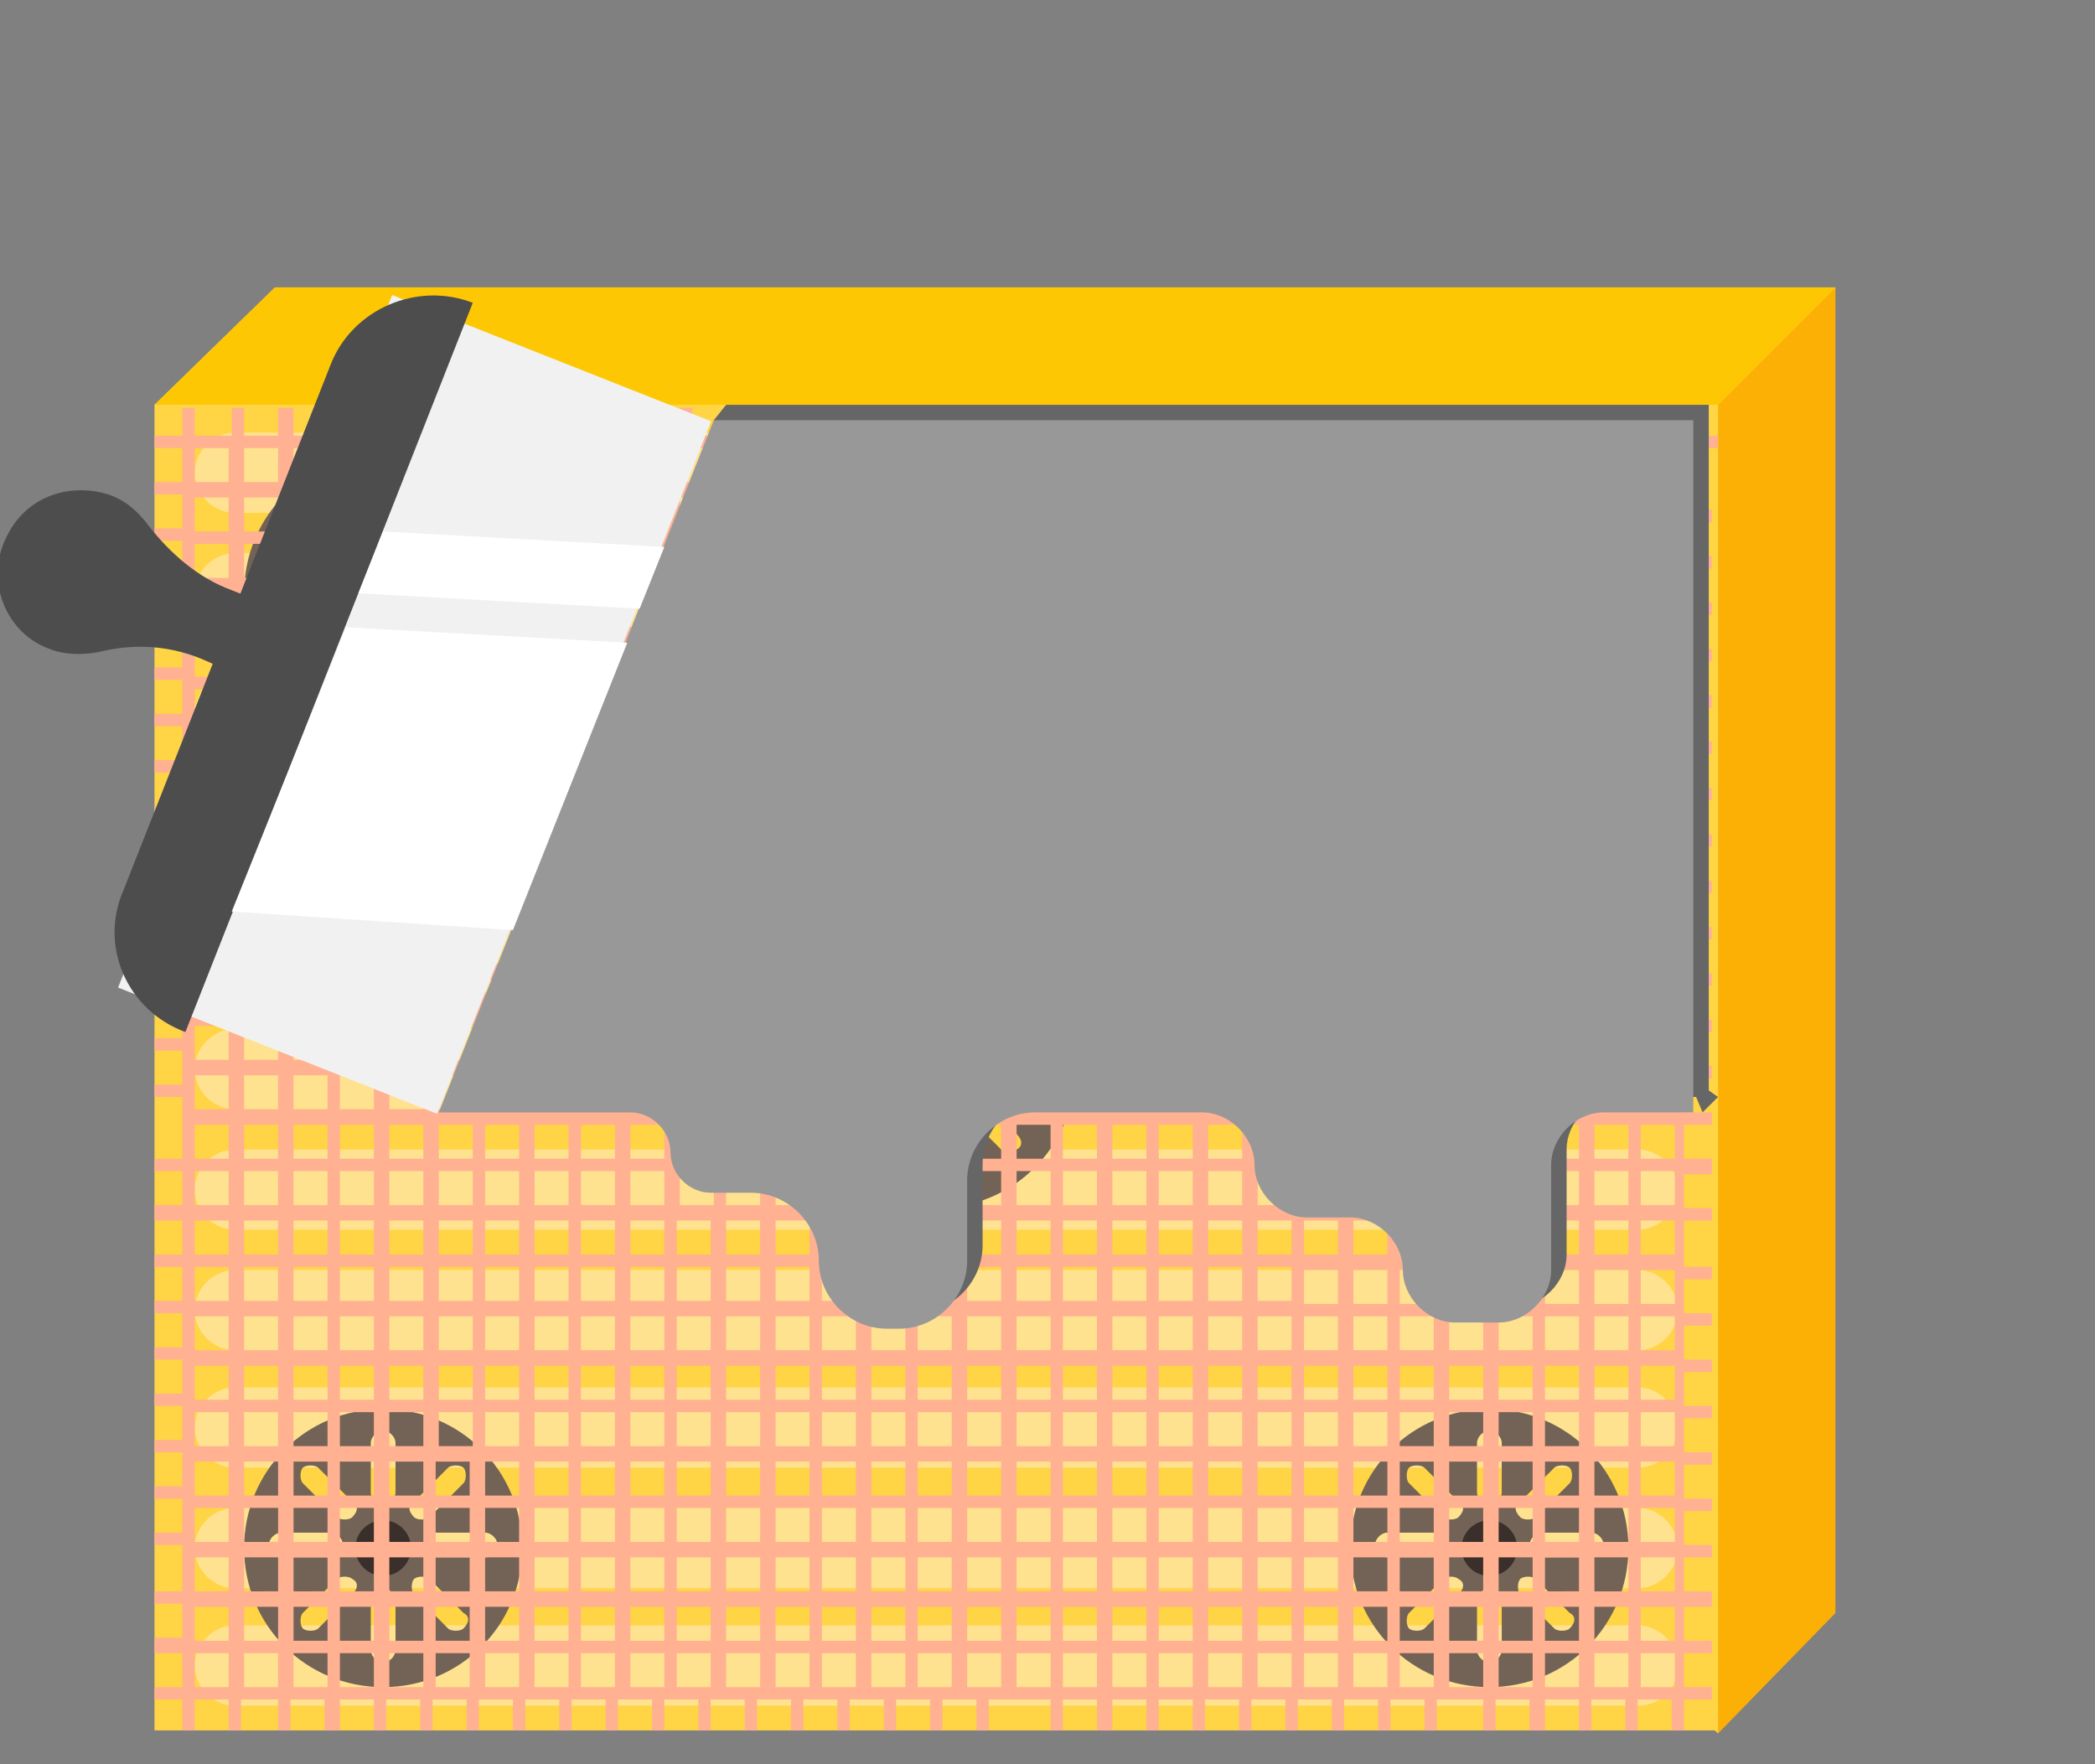 <?xml version="1.0" encoding="utf-8"?>
<svg version="1.1" id="Warstwa_1" xmlns="http://www.w3.org/2000/svg" xmlns:xlink="http://www.w3.org/1999/xlink" x="0px" y="0px"
	 viewBox="0 0 67.8 57.1" style="enable-background:new 0 0 67.8 57.1;" xml:space="preserve">
<rect x="0" y="0" width="67.8" height="57.1" fill="#808080" stroke="none"/>
<style type="text/css">
	.st0{fill:#FFD445;}
	.st1{fill:#FCB006;}
	.st2{fill:#FDC703;}
	.st3{fill:#FFE28F;}
	.st4{fill:#736357;}
	.st5{fill:#3A2F2A;}
	.st6{fill:#FFB192;}
	.st7{fill:#666666;}
	.st8{fill:#F1F1F1;}
	.st9{fill:#4D4D4D;}
	.st10{fill:#989898;}
	.st11{fill:#FFFFFF;}
</style>
<g id="Warstwa_2_2_">
	<g>
		<g>
			<polygon class="st0" points="59.4,9.3 8.9,9.3 5,13.1 31.6,32.7 55.6,56.1 			"/>
			<g>
				<polygon class="st1" points="59.4,9.3 59.4,52.2 55.6,56.1 55.6,13.1 				"/>
				<polygon class="st2" points="55.6,13.1 59.4,9.3 8.9,9.3 5,13.1 				"/>
				<rect x="5" y="13.1" class="st0" width="50.6" height="42.9"/>
				<path class="st3" d="M53,28.2H7.6c-0.7,0-1.3-0.6-1.3-1.3l0,0c0-0.7,0.6-1.3,1.3-1.3H53c0.7,0,1.3,0.6,1.3,1.3l0,0
					C54.3,27.6,53.7,28.2,53,28.2z"/>
				<path class="st3" d="M53,32.1H7.6c-0.7,0-1.3-0.6-1.3-1.3l0,0c0-0.7,0.6-1.3,1.3-1.3H53c0.7,0,1.3,0.6,1.3,1.3l0,0
					C54.3,31.5,53.7,32.1,53,32.1z"/>
				<path class="st3" d="M53,35.9H7.6c-0.7,0-1.3-0.6-1.3-1.3l0,0c0-0.7,0.6-1.3,1.3-1.3H53c0.7,0,1.3,0.6,1.3,1.3l0,0
					C54.3,35.4,53.7,35.9,53,35.9z"/>
				<path class="st3" d="M53,39.8H7.6c-0.7,0-1.3-0.6-1.3-1.3l0,0c0-0.7,0.6-1.3,1.3-1.3H53c0.7,0,1.3,0.6,1.3,1.3l0,0
					C54.3,39.2,53.7,39.8,53,39.8z"/>
				<path class="st3" d="M53,43.7H7.6c-0.7,0-1.3-0.6-1.3-1.3l0,0c0-0.7,0.6-1.3,1.3-1.3H53c0.7,0,1.3,0.6,1.3,1.3l0,0
					C54.3,43.1,53.7,43.7,53,43.7z"/>
				<path class="st3" d="M53,47.5H7.6c-0.7,0-1.3-0.6-1.3-1.3l0,0c0-0.7,0.6-1.3,1.3-1.3H53c0.7,0,1.3,0.6,1.3,1.3l0,0
					C54.3,46.9,53.7,47.5,53,47.5z"/>
				<path class="st3" d="M53,51.4H7.6c-0.7,0-1.3-0.6-1.3-1.3l0,0c0-0.7,0.6-1.3,1.3-1.3H53c0.7,0,1.3,0.6,1.3,1.3l0,0
					C54.3,50.8,53.7,51.4,53,51.4z"/>
				<path class="st3" d="M53,55.2H7.6c-0.7,0-1.3-0.6-1.3-1.3l0,0c0-0.7,0.6-1.3,1.3-1.3H53c0.7,0,1.3,0.6,1.3,1.3l0,0
					C54.3,54.7,53.7,55.2,53,55.2z"/>
				<path class="st3" d="M53,16.6H7.6c-0.7,0-1.3-0.6-1.3-1.3l0,0c0-0.7,0.6-1.3,1.3-1.3H53c0.7,0,1.3,0.6,1.3,1.3l0,0
					C54.3,16.1,53.7,16.6,53,16.6z"/>
				<path class="st3" d="M53,20.5H7.6c-0.7,0-1.3-0.6-1.3-1.3l0,0c0-0.7,0.6-1.3,1.3-1.3H53c0.7,0,1.3,0.6,1.3,1.3l0,0
					C54.3,19.9,53.7,20.5,53,20.5z"/>
				<path class="st3" d="M53,24.4H7.6c-0.7,0-1.3-0.6-1.3-1.3l0,0c0-0.7,0.6-1.3,1.3-1.3H53c0.7,0,1.3,0.6,1.3,1.3l0,0
					C54.3,23.8,53.7,24.4,53,24.4z"/>
			</g>
		</g>
		<g>
			<path class="st4" d="M30.3,30.1c-2.5,0-4.5,2-4.5,4.5s2,4.5,4.5,4.5s4.5-2,4.5-4.5S32.8,30.1,30.3,30.1z M31.3,33.1l1.1-1.1
				c0.1-0.1,0.4-0.1,0.5,0s0.1,0.4,0,0.5l-1.1,1.1c-0.1,0.1-0.4,0.1-0.5,0C31.1,33.5,31.1,33.3,31.3,33.1z M27,35
				c-0.2,0-0.4-0.2-0.4-0.4s0.2-0.4,0.4-0.4h1.6c0.2,0,0.4,0.2,0.4,0.4S28.8,35,28.6,35H27z M29.3,36.1l-1.1,1.1
				c-0.1,0.1-0.4,0.1-0.5,0s-0.1-0.4,0-0.5l1.1-1.1c0.1-0.1,0.4-0.1,0.5,0C29.5,35.7,29.5,36,29.3,36.1z M29.3,33.6
				c-0.1,0.1-0.4,0.1-0.5,0l-1.1-1.1c-0.1-0.1-0.1-0.4,0-0.5c0.1-0.1,0.4-0.1,0.5,0l1.1,1.1C29.5,33.3,29.5,33.5,29.3,33.6z
				 M30.7,37.9c0,0.2-0.2,0.4-0.4,0.4c-0.2,0-0.4-0.2-0.4-0.4v-1.6c0-0.2,0.2-0.4,0.4-0.4c0.2,0,0.4,0.2,0.4,0.4V37.9z M30.7,32.9
				c0,0.2-0.2,0.4-0.4,0.4c-0.2,0-0.4-0.2-0.4-0.4v-1.6c0-0.2,0.2-0.4,0.4-0.4c0.2,0,0.4,0.2,0.4,0.4V32.9z M32.9,37.2
				c-0.1,0.1-0.4,0.1-0.5,0l-1.1-1.1c-0.1-0.1-0.1-0.4,0-0.5s0.4-0.1,0.5,0l1.1,1.1C33.1,36.9,33.1,37.1,32.9,37.2z M33.6,35H32
				c-0.2,0-0.4-0.2-0.4-0.4s0.2-0.4,0.4-0.4h1.6c0.2,0,0.4,0.2,0.4,0.4S33.8,35,33.6,35z"/>
			<circle class="st5" cx="30.3" cy="34.6" r="0.9"/>
		</g>
		<g>
			<g>
				<path class="st4" d="M48.2,14.7c-2.5,0-4.5,2-4.5,4.5s2,4.5,4.5,4.5s4.5-2,4.5-4.5S50.7,14.7,48.2,14.7z M49.2,17.7l1.1-1.1
					c0.1-0.1,0.4-0.1,0.5,0s0.1,0.4,0,0.5l-1.1,1.1c-0.1,0.1-0.4,0.1-0.5,0C49,18.1,49,17.8,49.2,17.7z M44.9,19.5
					c-0.2,0-0.4-0.2-0.4-0.4s0.2-0.4,0.4-0.4h1.6c0.2,0,0.4,0.2,0.4,0.4s-0.2,0.4-0.4,0.4H44.9z M47.2,20.7l-1.1,1.1
					c-0.1,0.1-0.4,0.1-0.5,0s-0.1-0.4,0-0.5l1.1-1.1c0.1-0.1,0.4-0.1,0.5,0C47.4,20.3,47.4,20.5,47.2,20.7z M47.2,18.2
					c-0.1,0.1-0.4,0.1-0.5,0l-1.1-1.1c-0.1-0.1-0.1-0.4,0-0.5s0.4-0.1,0.5,0l1.1,1.1C47.4,17.8,47.4,18.1,47.2,18.2z M48.6,22.5
					c0,0.2-0.2,0.4-0.4,0.4s-0.4-0.2-0.4-0.4v-1.6c0-0.2,0.2-0.4,0.4-0.4s0.4,0.2,0.4,0.4V22.5z M48.6,17.4c0,0.2-0.2,0.4-0.4,0.4
					s-0.4-0.2-0.4-0.4v-1.6c0-0.2,0.2-0.4,0.4-0.4s0.4,0.2,0.4,0.4V17.4z M50.8,21.8c-0.1,0.1-0.4,0.1-0.5,0l-1.1-1.1
					c-0.1-0.1-0.1-0.4,0-0.5s0.4-0.1,0.5,0l1.1,1.1C51,21.4,51,21.6,50.8,21.8z M51.5,19.5h-1.6c-0.2,0-0.4-0.2-0.4-0.4
					s0.2-0.4,0.4-0.4h1.6c0.2,0,0.4,0.2,0.4,0.4C51.9,19.4,51.7,19.5,51.5,19.5z"/>
				<circle class="st5" cx="48.2" cy="19.2" r="0.9"/>
			</g>
			<g>
				<path class="st4" d="M48.2,45.6c-2.5,0-4.5,2-4.5,4.5s2,4.5,4.5,4.5s4.5-2,4.5-4.5S50.7,45.6,48.2,45.6z M49.2,48.6l1.1-1.1
					c0.1-0.1,0.4-0.1,0.5,0s0.1,0.4,0,0.5l-1.1,1.1c-0.1,0.1-0.4,0.1-0.5,0C49,48.9,49,48.7,49.2,48.6z M44.9,50.4
					c-0.2,0-0.4-0.2-0.4-0.4s0.2-0.4,0.4-0.4h1.6c0.2,0,0.4,0.2,0.4,0.4s-0.2,0.4-0.4,0.4H44.9z M47.2,51.6l-1.1,1.1
					c-0.1,0.1-0.4,0.1-0.5,0s-0.1-0.4,0-0.5l1.1-1.1c0.1-0.1,0.4-0.1,0.5,0C47.4,51.2,47.4,51.4,47.2,51.6z M47.2,49.1
					c-0.1,0.1-0.4,0.1-0.5,0L45.6,48c-0.1-0.1-0.1-0.4,0-0.5s0.4-0.1,0.5,0l1.1,1.1C47.4,48.7,47.4,48.9,47.2,49.1z M48.6,53.4
					c0,0.2-0.2,0.4-0.4,0.4s-0.4-0.2-0.4-0.4v-1.6c0-0.2,0.2-0.4,0.4-0.4s0.4,0.2,0.4,0.4V53.4z M48.6,48.3c0,0.2-0.2,0.4-0.4,0.4
					s-0.4-0.2-0.4-0.4v-1.6c0-0.2,0.2-0.4,0.4-0.4s0.4,0.2,0.4,0.4V48.3z M50.8,52.7c-0.1,0.1-0.4,0.1-0.5,0l-1.1-1.1
					c-0.1-0.1-0.1-0.4,0-0.5s0.4-0.1,0.5,0l1.1,1.1C51,52.3,51,52.5,50.8,52.7z M51.5,50.4h-1.6c-0.2,0-0.4-0.2-0.4-0.4
					s0.2-0.4,0.4-0.4h1.6c0.2,0,0.4,0.2,0.4,0.4C51.9,50.3,51.7,50.4,51.5,50.4z"/>
				<circle class="st5" cx="48.2" cy="50.1" r="0.9"/>
			</g>
			<g>
				<path class="st4" d="M12.4,45.6c-2.5,0-4.5,2-4.5,4.5s2,4.5,4.5,4.5s4.5-2,4.5-4.5S14.9,45.6,12.4,45.6z M13.4,48.6l1.1-1.1
					c0.1-0.1,0.4-0.1,0.5,0s0.1,0.4,0,0.5l-1.1,1.1c-0.1,0.1-0.4,0.1-0.5,0C13.2,48.9,13.2,48.7,13.4,48.6z M9.1,50.4
					c-0.2,0-0.4-0.2-0.4-0.4s0.2-0.4,0.4-0.4h1.6c0.2,0,0.4,0.2,0.4,0.4s-0.2,0.4-0.4,0.4H9.1z M11.4,51.6l-1.1,1.1
					c-0.1,0.1-0.4,0.1-0.5,0s-0.1-0.4,0-0.5l1.1-1.1c0.1-0.1,0.4-0.1,0.5,0C11.6,51.2,11.6,51.4,11.4,51.6z M11.4,49.1
					c-0.1,0.1-0.4,0.1-0.5,0L9.8,48c-0.1-0.1-0.1-0.4,0-0.5s0.4-0.1,0.5,0l1.1,1.1C11.6,48.7,11.6,48.9,11.4,49.1z M12.8,53.4
					c0,0.2-0.2,0.4-0.4,0.4S12,53.6,12,53.4v-1.6c0-0.2,0.2-0.4,0.4-0.4s0.4,0.2,0.4,0.4C12.8,51.8,12.8,53.4,12.8,53.4z M12.8,48.3
					c0,0.2-0.2,0.4-0.4,0.4S12,48.5,12,48.3v-1.6c0-0.2,0.2-0.4,0.4-0.4s0.4,0.2,0.4,0.4C12.8,46.7,12.8,48.3,12.8,48.3z M15,52.7
					c-0.1,0.1-0.4,0.1-0.5,0l-1.1-1.1c-0.1-0.1-0.1-0.4,0-0.5s0.4-0.1,0.5,0l1.1,1.1C15.2,52.3,15.2,52.5,15,52.7z M15.7,50.4h-1.6
					c-0.2,0-0.4-0.2-0.4-0.4s0.2-0.4,0.4-0.4h1.6c0.2,0,0.4,0.2,0.4,0.4C16.1,50.3,15.9,50.4,15.7,50.4z"/>
				<circle class="st5" cx="12.4" cy="50.1" r="0.9"/>
			</g>
			<g>
				<path class="st4" d="M12.4,14.7c-2.5,0-4.5,2-4.5,4.5s2,4.5,4.5,4.5s4.5-2,4.5-4.5S14.9,14.7,12.4,14.7z M13.4,17.7l1.1-1.1
					c0.1-0.1,0.4-0.1,0.5,0s0.1,0.4,0,0.5l-1.1,1.1c-0.1,0.1-0.4,0.1-0.5,0C13.2,18.1,13.2,17.8,13.4,17.7z M9.1,19.5
					c-0.2,0-0.4-0.2-0.4-0.4s0.2-0.4,0.4-0.4h1.6c0.2,0,0.4,0.2,0.4,0.4s-0.2,0.4-0.4,0.4H9.1z M11.4,20.7l-1.1,1.1
					c-0.1,0.1-0.4,0.1-0.5,0s-0.1-0.4,0-0.5l1.1-1.1c0.1-0.1,0.4-0.1,0.5,0C11.6,20.3,11.6,20.5,11.4,20.7z M11.4,18.2
					c-0.1,0.1-0.4,0.1-0.5,0l-1.1-1.1c-0.1-0.1-0.1-0.4,0-0.5s0.4-0.1,0.5,0l1.1,1.1C11.6,17.8,11.6,18.1,11.4,18.2z M12.8,22.5
					c0,0.2-0.2,0.4-0.4,0.4S12,22.7,12,22.5v-1.6c0-0.2,0.2-0.4,0.4-0.4s0.4,0.2,0.4,0.4C12.8,20.9,12.8,22.5,12.8,22.5z M12.8,17.4
					c0,0.2-0.2,0.4-0.4,0.4S12,17.6,12,17.4v-1.6c0-0.2,0.2-0.4,0.4-0.4s0.4,0.2,0.4,0.4C12.8,15.8,12.8,17.4,12.8,17.4z M15,21.8
					c-0.1,0.1-0.4,0.1-0.5,0l-1.1-1.1c-0.1-0.1-0.1-0.4,0-0.5s0.4-0.1,0.5,0l1.1,1.1C15.2,21.4,15.2,21.6,15,21.8z M15.7,19.5h-1.6
					c-0.2,0-0.4-0.2-0.4-0.4s0.2-0.4,0.4-0.4h1.6c0.2,0,0.4,0.2,0.4,0.4C16.1,19.4,15.9,19.5,15.7,19.5z"/>
				<circle class="st5" cx="12.4" cy="19.2" r="0.9"/>
			</g>
		</g>
		<path class="st6" d="M55.6,14.5v-0.4h-0.9v-0.9h-0.4v0.9h-1.1v-0.9h-0.4v0.9h-1.1v-0.9h-0.4v0.9H50v-0.9h-0.4v0.9h-1.1v-0.9H48
			v0.9h-1.1v-0.9h-0.4v0.9h-1.1v-0.9H45v0.9h-1.1v-0.9h-0.4v0.9h-1.1v-0.9H42v0.9h-1.1v-0.9h-0.4v0.9h-1.1v-0.9H39v0.9h-1.1v-0.9
			h-0.4v0.9H36v-0.9h-0.4v0.9h-1.1v-0.9H34v0.9h-1.1v-0.9h-0.4v0.9h-1.1v-0.9H31v0.9h-1.1v-0.9h-0.4v0.9h-1.1v-0.9H28v0.9h-1.1v-0.9
			h-0.4v0.9h-1.1v-0.9H25v0.9h-1.1v-0.9h-0.4v0.9h-1.1v-0.9H22v0.9h-1.1v-0.9h-0.4v0.9h-1.1v-0.9H19v0.9h-1.1v-0.9h-0.4v0.9h-1.1
			v-0.9H16v0.9h-1.1v-0.9h-0.4v0.9h-1.1v-0.9H13v0.9h-2v-0.9h-0.4v0.9H9.5v-0.9H9v0.9H7.9v-0.9H7.5v0.9H6.3v-0.9H5.9v0.9H5v0.4h0.9
			v1.1H5V16h0.9v1.1H5v0.4h0.9v1.1H5V19h0.9v1.1H5v0.4h0.9v1.1H5V22h0.9v1.1H5v0.4h0.9v1.1H5V25h0.9v1.1H5v0.4h0.9v1.1H5V28h0.9v1.1
			H5v0.4h0.9v1.1H5V31h0.9v1.1H5v0.4h0.9v1.1H5V34h0.9v1.1H5v0.4h0.9v2H5v0.4h0.9V39H5v0.5h0.9v1.1H5V41h0.9v1.1H5v0.4h0.9v1.1H5V44
			h0.9v1.1H5v0.4h0.9v1.1H5V47h0.9v1.1H5v0.4h0.9v1.1H5V50h0.9v1.5H5v0.4h0.9V53H5v0.5h0.9v1.1H5V55h0.9v1h0.4v-1h1.1v1h0.4v-1H9v1
			h0.4v-1h1.1v1H11v-1h1.1v1h0.4v-1h1.1v1H14v-1h1.1v1h0.4v-1h1.1v1H17v-1h1.1v1h0.4v-1h1.1v1H20v-1h1.1v1h0.4v-1h1.1v1H23v-1h1.1v1
			h0.4v-1h1.1v1H26v-1h1.1v1h0.4v-1h1.1v1H29v-1h1.1v1h0.4v-1h1.1v1H32v-1h2v1h0.4v-1h1.1v1H36v-1h1.1v1h0.4v-1h1.1v1H39v-1h1.1v1
			h0.4v-1h1.1v1H42v-1h1.1v1h0.4v-1h1.1v1H45v-1h1.1v1h0.4v-1H48v1h0.4v-1h1.1v1H50v-1h1.1v1h0.4v-1h1.1v1H53v-1h1.1v1h0.4v-1h0.9
			v-0.4h-0.9v-1.1h0.9v-0.4h-0.9V52h0.9v-0.5h-0.9v-1.1h0.9V50h-0.9v-1.1h0.9v-0.4h-0.9v-1.1h0.9V47h-0.9v-1.1h0.9v-0.4h-0.9v-1.1
			h0.9V44h-0.9v-1.1h0.9v-0.4h-0.9v-1.1h0.9V41h-0.9v-1.5h0.9v-0.4h-0.9V38h0.9v-0.5h-0.9v-1.1h0.9V36h-0.9v-1.1h0.9v-0.4h-0.9v-1.1
			h0.9V33h-0.9v-1.1h0.9v-0.4h-0.9v-1.1h0.9V30h-0.9v-1.1h0.9v-0.4h-0.9v-1.1h0.9V27h-0.9v-1.1h0.9v-0.4h-0.9v-1.1h0.9V24h-0.9v-1.1
			h0.9v-0.4h-0.9v-1.1h0.9V21h-0.9v-1.1h0.9v-0.4h-0.9v-1.1h0.9V18h-0.9v-1.1h0.9v-0.4h-0.9v-2H55.6z M52.7,14.5v1.1h-1.1v-1.1H52.7
			z M32.4,34.4h-1.1v-1.1h1.1V34.4z M32.9,33.2H34v1.1h-1.1V33.2z M30.9,34.4h-1.1v-1.1h1.1V34.4z M29.3,34.4h-1.1v-1.1h1.1V34.4z
			 M27.7,34.4h-1.1v-1.1h1.1V34.4z M26.2,34.4h-1.1v-1.1h1.1V34.4z M26.2,34.8v1.1h-1.1v-1.1H26.2z M26.6,34.8h1.1v1.1h-1.1V34.8z
			 M28.2,34.8h1.1v1.1h-1.1V34.8z M29.7,34.8h1.1v1.1h-1.1V34.8z M31.3,34.8h1.1v1.1h-1.1C31.3,35.9,31.3,34.8,31.3,34.8z
			 M32.9,34.8H34v1.1h-1.1V34.8z M34.4,34.8h1.1v1.1h-1.1V34.8z M34.4,34.4v-1.1h1.1v1.1H34.4z M34.4,32.8v-1.1h1.1v1.1H34.4z
			 M34,32.8h-1.1v-1.1H34V32.8z M32.4,32.8h-1.1v-1.1h1.1V32.8z M30.9,32.8h-1.1v-1.1h1.1V32.8z M29.3,32.8h-1.1v-1.1h1.1V32.8z
			 M27.7,32.8h-1.1v-1.1h1.1V32.8z M26.2,32.8h-1.1v-1.1h1.1V32.8z M24.6,32.8h-1.1v-1.1h1.1V32.8z M24.6,33.2v1.1h-1.1v-1.1H24.6z
			 M24.6,34.8v1.1h-1.1v-1.1H24.6z M24.6,36.4v1.1h-1.1v-1.1H24.6z M25.1,36.4h1.1v1.1h-1.1V36.4z M26.6,36.4h1.1v1.1h-1.1V36.4z
			 M28.2,36.4h1.1v1.1h-1.1V36.4z M29.7,36.4h1.1v1.1h-1.1V36.4z M31.3,36.4h1.1v1.1h-1.1C31.3,37.5,31.3,36.4,31.3,36.4z
			 M32.9,36.4H34v1.1h-1.1V36.4z M34.4,36.4h1.1v1.1h-1.1V36.4z M36,36.4h1.1v1.1H36V36.4z M36,35.9v-1.1h1.1v1.1H36z M36,34.4v-1.1
			h1.1v1.1H36z M36,32.8v-1.1h1.1v1.1H36z M36,31.2v-1.1h1.1v1.1H36z M35.5,31.2h-1.1v-1.1h1.1V31.2z M34,31.2h-1.1v-1.1H34V31.2z
			 M32.4,31.2h-1.1v-1.1h1.1V31.2z M30.9,31.2h-1.1v-1.1h1.1V31.2z M29.3,31.2h-1.1v-1.1h1.1V31.2z M27.7,31.2h-1.1v-1.1h1.1V31.2z
			 M26.2,31.2h-1.1v-1.1h1.1V31.2z M24.6,31.2h-1.1v-1.1h1.1V31.2z M23.1,31.2H22v-1.1h1.1V31.2z M23.1,31.7v1.1H22v-1.1
			C22,31.7,23.1,31.7,23.1,31.7z M23.1,33.2v1.1H22v-1.1H23.1z M23.1,34.8v1.1H22v-1.1H23.1z M23.1,36.4v1.1H22v-1.1H23.1z
			 M23.1,37.9V39H22v-1.1H23.1z M23.5,37.9h1.1V39h-1.1V37.9z M25.1,37.9h1.1V39h-1.1V37.9z M26.6,37.9h1.1V39h-1.1V37.9z
			 M28.2,37.9h1.1V39h-1.1V37.9z M29.7,37.9h1.1V39h-1.1V37.9z M31.3,37.9h1.1V39h-1.1C31.3,39,31.3,37.9,31.3,37.9z M32.9,37.9H34
			V39h-1.1V37.9z M34.4,37.9h1.1V39h-1.1V37.9z M36,37.9h1.1V39H36V37.9z M37.5,37.9h1.1V39h-1.1V37.9z M37.5,37.5v-1.1h1.1v1.1
			H37.5z M37.5,35.9v-1.1h1.1v1.1H37.5z M37.5,34.4v-1.1h1.1v1.1H37.5z M37.5,32.8v-1.1h1.1v1.1H37.5z M37.5,31.2v-1.1h1.1v1.1H37.5
			z M37.5,29.7v-1.1h1.1v1.1H37.5z M37.1,29.7H36v-1.1h1.1V29.7z M35.5,29.7h-1.1v-1.1h1.1V29.7z M34,29.7h-1.1v-1.1H34V29.7z
			 M32.4,29.7h-1.1v-1.1h1.1V29.7z M30.9,29.7h-1.1v-1.1h1.1V29.7z M29.3,29.7h-1.1v-1.1h1.1V29.7z M27.7,29.7h-1.1v-1.1h1.1V29.7z
			 M26.2,29.7h-1.1v-1.1h1.1V29.7z M24.6,29.7h-1.1v-1.1h1.1V29.7z M23.1,29.7H22v-1.1h1.1V29.7z M21.5,29.7h-1.1v-1.1h1.1V29.7z
			 M21.5,30.1v1.1h-1.1v-1.1H21.5z M21.5,31.7v1.1h-1.1v-1.1C20.4,31.7,21.5,31.7,21.5,31.7z M21.5,33.2v1.1h-1.1v-1.1H21.5z
			 M21.5,34.8v1.1h-1.1v-1.1H21.5z M21.5,36.4v1.1h-1.1v-1.1H21.5z M21.5,37.9V39h-1.1v-1.1H21.5z M21.5,39.5v1.1h-1.1v-1.1H21.5z
			 M21.9,39.5H23v1.1h-1.1V39.5z M23.5,39.5h1.1v1.1h-1.1V39.5z M25.1,39.5h1.1v1.1h-1.1V39.5z M26.6,39.5h1.1v1.1h-1.1V39.5z
			 M28.2,39.5h1.1v1.1h-1.1V39.5z M29.7,39.5h1.1v1.1h-1.1V39.5z M31.3,39.5h1.1v1.1h-1.1C31.3,40.6,31.3,39.5,31.3,39.5z
			 M32.9,39.5H34v1.1h-1.1V39.5z M34.4,39.5h1.1v1.1h-1.1V39.5z M36,39.5h1.1v1.1H36V39.5z M37.5,39.5h1.1v1.1h-1.1V39.5z
			 M39.1,39.5h1.1v1.1h-1.1V39.5z M39.1,39v-1.1h1.1V39H39.1z M39.1,37.5v-1.1h1.1v1.1H39.1z M39.1,35.9v-1.1h1.1v1.1H39.1z
			 M39.1,34.4v-1.1h1.1v1.1H39.1z M39.1,32.8v-1.1h1.1v1.1H39.1z M39.1,31.2v-1.1h1.1v1.1H39.1z M39.1,29.7v-1.1h1.1v1.1H39.1z
			 M39.1,28.1V27h1.1v1.1H39.1z M38.7,28.1h-1.1V27h1.1V28.1z M37.1,28.1H36V27h1.1V28.1z M35.5,28.1h-1.1V27h1.1V28.1z M34,28.1
			h-1.1V27H34V28.1z M32.4,28.1h-1.1V27h1.1V28.1z M30.9,28.1h-1.1V27h1.1V28.1z M29.3,28.1h-1.1V27h1.1V28.1z M27.7,28.1h-1.1V27
			h1.1V28.1z M26.2,28.1h-1.1V27h1.1V28.1z M24.6,28.1h-1.1V27h1.1V28.1z M23.1,28.1H22V27h1.1V28.1z M21.5,28.1h-1.1V27h1.1V28.1z
			 M19.9,28.1h-1.1V27h1.1V28.1z M19.9,28.6v1.1h-1.1v-1.1H19.9z M19.9,30.1v1.1h-1.1v-1.1H19.9z M19.9,31.7v1.1h-1.1v-1.1
			C18.8,31.7,19.9,31.7,19.9,31.7z M19.9,33.2v1.1h-1.1v-1.1H19.9z M19.9,34.8v1.1h-1.1v-1.1H19.9z M19.9,36.4v1.1h-1.1v-1.1H19.9z
			 M19.9,37.9V39h-1.1v-1.1H19.9z M19.9,39.5v1.1h-1.1v-1.1H19.9z M19.9,41v1.1h-1.1V41H19.9z M20.4,41h1.1v1.1h-1.1V41z M21.9,41
			H23v1.1h-1.1V41z M23.5,41h1.1v1.1h-1.1V41z M25.1,41h1.1v1.1h-1.1V41z M26.6,41h1.1v1.1h-1.1V41z M28.2,41h1.1v1.1h-1.1V41z
			 M29.7,41h1.1v1.1h-1.1V41z M31.3,41h1.1v1.1h-1.1C31.3,42.1,31.3,41,31.3,41z M32.9,41H34v1.1h-1.1V41z M34.4,41h1.1v1.1h-1.1V41
			z M36,41h1.1v1.1H36V41z M37.5,41h1.1v1.1h-1.1V41z M39.1,41h1.1v1.1h-1.1V41z M40.7,41h1.1v1.1h-1.1V41z M40.7,40.6v-1.1h1.1v1.1
			H40.7z M40.7,39v-1.1h1.1V39H40.7z M40.7,37.5v-1.1h1.1v1.1H40.7z M40.7,35.9v-1.1h1.1v1.1H40.7z M40.7,34.4v-1.1h1.1v1.1H40.7z
			 M40.7,32.8v-1.1h1.1v1.1H40.7z M40.7,31.2v-1.1h1.1v1.1H40.7z M40.7,29.7v-1.1h1.1v1.1H40.7z M40.7,28.1V27h1.1v1.1H40.7z
			 M40.7,26.6v-1.1h1.1v1.1H40.7z M40.2,26.6h-1.1v-1.1h1.1V26.6z M38.7,26.6h-1.1v-1.1h1.1V26.6z M37.1,26.6H36v-1.1h1.1V26.6z
			 M35.5,26.6h-1.1v-1.1h1.1V26.6z M34,26.6h-1.1v-1.1H34V26.6z M32.4,26.6h-1.1v-1.1h1.1V26.6z M30.9,26.6h-1.1v-1.1h1.1V26.6z
			 M29.3,26.6h-1.1v-1.1h1.1V26.6z M27.7,26.6h-1.1v-1.1h1.1V26.6z M26.2,26.6h-1.1v-1.1h1.1V26.6z M24.6,26.6h-1.1v-1.1h1.1V26.6z
			 M23.1,26.6H22v-1.1h1.1V26.6z M21.5,26.6h-1.1v-1.1h1.1V26.6z M19.9,26.6h-1.1v-1.1h1.1V26.6z M18.4,26.6h-1.1v-1.1h1.1V26.6z
			 M18.4,27v1.1h-1.1V27H18.4z M18.4,28.6v1.1h-1.1v-1.1H18.4z M18.4,30.1v1.1h-1.1v-1.1H18.4z M18.4,31.7v1.1h-1.1v-1.1
			C17.3,31.7,18.4,31.7,18.4,31.7z M18.4,33.2v1.1h-1.1v-1.1H18.4z M18.4,34.8v1.1h-1.1v-1.1H18.4z M18.4,36.4v1.1h-1.1v-1.1H18.4z
			 M18.4,37.9V39h-1.1v-1.1H18.4z M18.4,39.5v1.1h-1.1v-1.1H18.4z M18.4,41v1.1h-1.1V41H18.4z M18.4,42.6v1.1h-1.1v-1.1H18.4z
			 M18.8,42.6h1.1v1.1h-1.1V42.6z M20.4,42.6h1.1v1.1h-1.1V42.6z M21.9,42.6H23v1.1h-1.1V42.6z M23.5,42.6h1.1v1.1h-1.1V42.6z
			 M25.1,42.6h1.1v1.1h-1.1V42.6z M26.6,42.6h1.1v1.1h-1.1V42.6z M28.2,42.6h1.1v1.1h-1.1V42.6z M29.7,42.6h1.1v1.1h-1.1V42.6z
			 M31.3,42.6h1.1v1.1h-1.1C31.3,43.7,31.3,42.6,31.3,42.6z M32.9,42.6H34v1.1h-1.1V42.6z M34.4,42.6h1.1v1.1h-1.1V42.6z M36,42.6
			h1.1v1.1H36V42.6z M37.5,42.6h1.1v1.1h-1.1V42.6z M39.1,42.6h1.1v1.1h-1.1V42.6z M40.7,42.6h1.1v1.1h-1.1V42.6z M42.2,42.6h1.1
			v1.1h-1.1V42.6z M42.2,42.2v-1.1h1.1v1.1H42.2z M42.2,40.6v-1.1h1.1v1.1H42.2z M42.2,39v-1.1h1.1V39H42.2z M42.2,37.5v-1.1h1.1
			v1.1H42.2z M42.2,35.9v-1.1h1.1v1.1H42.2z M42.2,34.4v-1.1h1.1v1.1H42.2z M42.2,32.8v-1.1h1.1v1.1H42.2z M42.2,31.2v-1.1h1.1v1.1
			H42.2z M42.2,29.7v-1.1h1.1v1.1H42.2z M42.2,28.1V27h1.1v1.1H42.2z M42.2,26.6v-1.1h1.1v1.1H42.2z M42.2,25v-1.1h1.1V25H42.2z
			 M41.8,25h-1.1v-1.1h1.1V25z M40.2,25h-1.1v-1.1h1.1V25z M38.7,25h-1.1v-1.1h1.1V25z M37.1,25H36v-1.1h1.1V25z M35.5,25h-1.1v-1.1
			h1.1V25z M34,25h-1.1v-1.1H34V25z M32.4,25h-1.1v-1.1h1.1V25z M30.9,25h-1.1v-1.1h1.1V25z M29.3,25h-1.1v-1.1h1.1V25z M27.7,25
			h-1.1v-1.1h1.1V25z M26.2,25h-1.1v-1.1h1.1V25z M24.6,25h-1.1v-1.1h1.1V25z M23.1,25H22v-1.1h1.1V25z M21.5,25h-1.1v-1.1h1.1V25z
			 M19.9,25h-1.1v-1.1h1.1V25z M18.4,25h-1.1v-1.1h1.1V25z M16.8,25h-1.1v-1.1h1.1V25z M16.8,25.4v1.1h-1.1v-1.1H16.8z M16.8,27v1.1
			h-1.1V27H16.8z M16.8,28.6v1.1h-1.1v-1.1H16.8z M16.8,30.1v1.1h-1.1v-1.1H16.8z M16.8,31.7v1.1h-1.1v-1.1
			C15.7,31.7,16.8,31.7,16.8,31.7z M16.8,33.2v1.1h-1.1v-1.1H16.8z M16.8,34.8v1.1h-1.1v-1.1H16.8z M16.8,36.4v1.1h-1.1v-1.1H16.8z
			 M16.8,37.9V39h-1.1v-1.1H16.8z M16.8,39.5v1.1h-1.1v-1.1H16.8z M16.8,41v1.1h-1.1V41H16.8z M16.8,42.6v1.1h-1.1v-1.1H16.8z
			 M16.8,44.2v1.1h-1.1v-1.1H16.8z M17.3,44.2h1.1v1.1h-1.1V44.2z M18.8,44.2h1.1v1.1h-1.1V44.2z M20.4,44.2h1.1v1.1h-1.1V44.2z
			 M21.9,44.2H23v1.1h-1.1V44.2z M23.5,44.2h1.1v1.1h-1.1V44.2z M25.1,44.2h1.1v1.1h-1.1V44.2z M26.6,44.2h1.1v1.1h-1.1V44.2z
			 M28.2,44.2h1.1v1.1h-1.1V44.2z M29.7,44.2h1.1v1.1h-1.1V44.2z M31.3,44.2h1.1v1.1h-1.1C31.3,45.3,31.3,44.2,31.3,44.2z
			 M32.9,44.2H34v1.1h-1.1V44.2z M34.4,44.2h1.1v1.1h-1.1V44.2z M36,44.2h1.1v1.1H36V44.2z M37.5,44.2h1.1v1.1h-1.1V44.2z
			 M39.1,44.2h1.1v1.1h-1.1V44.2z M40.7,44.2h1.1v1.1h-1.1V44.2z M42.2,44.2h1.1v1.1h-1.1V44.2z M43.8,44.2h1.1v1.1h-1.1V44.2z
			 M43.8,43.7v-1.1h1.1v1.1H43.8z M43.8,42.2v-1.1h1.1v1.1H43.8z M43.8,40.6v-1.1h1.1v1.1H43.8z M43.8,39v-1.1h1.1V39H43.8z
			 M43.8,37.5v-1.1h1.1v1.1H43.8z M43.8,35.9v-1.1h1.1v1.1H43.8z M43.8,34.4v-1.1h1.1v1.1H43.8z M43.8,32.8v-1.1h1.1v1.1H43.8z
			 M43.8,31.2v-1.1h1.1v1.1H43.8z M43.8,29.7v-1.1h1.1v1.1H43.8z M43.8,28.1V27h1.1v1.1H43.8z M43.8,26.6v-1.1h1.1v1.1H43.8z
			 M43.8,25v-1.1h1.1V25H43.8z M43.8,23.4v-1.1h1.1v1.1H43.8z M43.3,23.4h-1.1v-1.1h1.1V23.4z M41.8,23.4h-1.1v-1.1h1.1V23.4z
			 M40.2,23.4h-1.1v-1.1h1.1V23.4z M38.7,23.4h-1.1v-1.1h1.1V23.4z M37.1,23.4H36v-1.1h1.1V23.4z M35.5,23.4h-1.1v-1.1h1.1V23.4z
			 M34,23.4h-1.1v-1.1H34V23.4z M32.4,23.4h-1.1v-1.1h1.1V23.4z M30.9,23.4h-1.1v-1.1h1.1V23.4z M29.3,23.4h-1.1v-1.1h1.1V23.4z
			 M27.7,23.4h-1.1v-1.1h1.1V23.4z M26.2,23.4h-1.1v-1.1h1.1V23.4z M24.6,23.4h-1.1v-1.1h1.1V23.4z M23.1,23.4H22v-1.1h1.1V23.4z
			 M21.5,23.4h-1.1v-1.1h1.1V23.4z M19.9,23.4h-1.1v-1.1h1.1V23.4z M18.4,23.4h-1.1v-1.1h1.1V23.4z M16.8,23.4h-1.1v-1.1h1.1V23.4z
			 M15.3,23.4h-1.1v-1.1h1.1V23.4z M15.3,23.9V25h-1.1v-1.1H15.3z M15.3,25.4v1.1h-1.1v-1.1H15.3z M15.3,27v1.1h-1.1V27H15.3z
			 M15.3,28.6v1.1h-1.1v-1.1H15.3z M15.3,30.1v1.1h-1.1v-1.1H15.3z M15.3,31.7v1.1h-1.1v-1.1C14.2,31.7,15.3,31.7,15.3,31.7z
			 M15.3,33.2v1.1h-1.1v-1.1H15.3z M15.3,34.8v1.1h-1.1v-1.1H15.3z M15.3,36.4v1.1h-1.1v-1.1H15.3z M15.3,37.9V39h-1.1v-1.1H15.3z
			 M15.3,39.5v1.1h-1.1v-1.1H15.3z M15.3,41v1.1h-1.1V41H15.3z M15.3,42.6v1.1h-1.1v-1.1H15.3z M15.3,44.2v1.1h-1.1v-1.1H15.3z
			 M15.3,45.7v1.1h-1.1v-1.1H15.3z M15.7,45.7h1.1v1.1h-1.1C15.7,46.8,15.7,45.7,15.7,45.7z M17.3,45.7h1.1v1.1h-1.1V45.7z
			 M18.8,45.7h1.1v1.1h-1.1V45.7z M20.4,45.7h1.1v1.1h-1.1V45.7z M21.9,45.7H23v1.1h-1.1V45.7z M23.5,45.7h1.1v1.1h-1.1V45.7z
			 M25.1,45.7h1.1v1.1h-1.1V45.7z M26.6,45.7h1.1v1.1h-1.1V45.7z M28.2,45.7h1.1v1.1h-1.1V45.7z M29.7,45.7h1.1v1.1h-1.1V45.7z
			 M31.3,45.7h1.1v1.1h-1.1C31.3,46.8,31.3,45.7,31.3,45.7z M32.9,45.7H34v1.1h-1.1V45.7z M34.4,45.7h1.1v1.1h-1.1V45.7z M36,45.7
			h1.1v1.1H36V45.7z M37.5,45.7h1.1v1.1h-1.1V45.7z M39.1,45.7h1.1v1.1h-1.1V45.7z M40.7,45.7h1.1v1.1h-1.1V45.7z M42.2,45.7h1.1
			v1.1h-1.1V45.7z M43.8,45.7h1.1v1.1h-1.1V45.7z M45.3,45.7h1.1v1.1h-1.1V45.7z M45.3,45.3v-1.1h1.1v1.1H45.3z M45.3,43.7v-1.1h1.1
			v1.1H45.3z M45.3,42.2v-1.1h1.1v1.1H45.3z M45.3,40.6v-1.1h1.1v1.1H45.3z M45.3,39v-1.1h1.1V39H45.3z M45.3,37.5v-1.1h1.1v1.1
			H45.3z M45.3,35.9v-1.1h1.1v1.1H45.3z M45.3,34.4v-1.1h1.1v1.1H45.3z M45.3,32.8v-1.1h1.1v1.1H45.3z M45.3,31.2v-1.1h1.1v1.1H45.3
			z M45.3,29.7v-1.1h1.1v1.1H45.3z M45.3,28.1V27h1.1v1.1H45.3z M45.3,26.6v-1.1h1.1v1.1H45.3z M45.3,25v-1.1h1.1V25H45.3z
			 M45.3,23.4v-1.1h1.1v1.1H45.3z M45.3,21.9v-1.1h1.1v1.1H45.3z M44.9,21.9h-1.1v-1.1h1.1V21.9z M43.3,21.9h-1.1v-1.1h1.1V21.9z
			 M41.8,21.9h-1.1v-1.1h1.1V21.9z M40.2,21.9h-1.1v-1.1h1.1V21.9z M38.7,21.9h-1.1v-1.1h1.1V21.9z M37.1,21.9H36v-1.1h1.1V21.9z
			 M35.5,21.9h-1.1v-1.1h1.1V21.9z M34,21.9h-1.1v-1.1H34V21.9z M32.4,21.9h-1.1v-1.1h1.1V21.9z M30.9,21.9h-1.1v-1.1h1.1V21.9z
			 M29.3,21.9h-1.1v-1.1h1.1V21.9z M27.7,21.9h-1.1v-1.1h1.1V21.9z M26.2,21.9h-1.1v-1.1h1.1V21.9z M24.6,21.9h-1.1v-1.1h1.1V21.9z
			 M23.1,21.9H22v-1.1h1.1V21.9z M21.5,21.9h-1.1v-1.1h1.1V21.9z M19.9,21.9h-1.1v-1.1h1.1V21.9z M18.4,21.9h-1.1v-1.1h1.1V21.9z
			 M16.8,21.9h-1.1v-1.1h1.1V21.9z M15.3,21.9h-1.1v-1.1h1.1V21.9z M13.7,21.9h-1.1v-1.1h1.1V21.9z M13.7,22.3v1.1h-1.1v-1.1H13.7z
			 M13.7,23.9V25h-1.1v-1.1H13.7z M13.7,25.4v1.1h-1.1v-1.1H13.7z M13.7,27v1.1h-1.1V27H13.7z M13.7,28.6v1.1h-1.1v-1.1H13.7z
			 M13.7,30.1v1.1h-1.1v-1.1H13.7z M13.7,31.7v1.1h-1.1v-1.1C12.6,31.7,13.7,31.7,13.7,31.7z M13.7,33.2v1.1h-1.1v-1.1H13.7z
			 M13.7,34.8v1.1h-1.1v-1.1H13.7z M13.7,36.4v1.1h-1.1v-1.1H13.7z M13.7,37.9V39h-1.1v-1.1H13.7z M13.7,39.5v1.1h-1.1v-1.1H13.7z
			 M13.7,41v1.1h-1.1V41H13.7z M13.7,42.6v1.1h-1.1v-1.1H13.7z M13.7,44.2v1.1h-1.1v-1.1H13.7z M13.7,45.7v1.1h-1.1v-1.1H13.7z
			 M13.7,47.3v1.1h-1.1v-1.1H13.7z M14.1,47.3h1.1v1.1h-1.1V47.3z M15.7,47.3h1.1v1.1h-1.1C15.7,48.4,15.7,47.3,15.7,47.3z
			 M17.3,47.3h1.1v1.1h-1.1V47.3z M18.8,47.3h1.1v1.1h-1.1V47.3z M20.4,47.3h1.1v1.1h-1.1V47.3z M21.9,47.3H23v1.1h-1.1V47.3z
			 M23.5,47.3h1.1v1.1h-1.1V47.3z M25.1,47.3h1.1v1.1h-1.1V47.3z M26.6,47.3h1.1v1.1h-1.1V47.3z M28.2,47.3h1.1v1.1h-1.1V47.3z
			 M29.7,47.3h1.1v1.1h-1.1V47.3z M31.3,47.3h1.1v1.1h-1.1C31.3,48.4,31.3,47.3,31.3,47.3z M32.9,47.3H34v1.1h-1.1V47.3z M34.4,47.3
			h1.1v1.1h-1.1V47.3z M36,47.3h1.1v1.1H36V47.3z M37.5,47.3h1.1v1.1h-1.1V47.3z M39.1,47.3h1.1v1.1h-1.1V47.3z M40.7,47.3h1.1v1.1
			h-1.1V47.3z M42.2,47.3h1.1v1.1h-1.1V47.3z M43.8,47.3h1.1v1.1h-1.1V47.3z M45.3,47.3h1.1v1.1h-1.1V47.3z M46.9,47.3H48v1.1h-1.1
			V47.3z M46.9,46.8v-1.1H48v1.1H46.9z M46.9,45.3v-1.1H48v1.1H46.9z M46.9,43.7v-1.1H48v1.1H46.9z M46.9,42.2v-1.1H48v1.1H46.9z
			 M46.9,40.6v-1.1H48v1.1H46.9z M46.9,39v-1.1H48V39H46.9z M46.9,37.5v-1.1H48v1.1H46.9z M46.9,35.9v-1.1H48v1.1H46.9z M46.9,34.4
			v-1.1H48v1.1H46.9z M46.9,32.8v-1.1H48v1.1H46.9z M46.9,31.2v-1.1H48v1.1H46.9z M46.9,29.7v-1.1H48v1.1H46.9z M46.9,28.1V27H48
			v1.1H46.9z M46.9,26.6v-1.1H48v1.1H46.9z M46.9,25v-1.1H48V25H46.9z M46.9,23.4v-1.1H48v1.1H46.9z M46.9,21.9v-1.1H48v1.1H46.9z
			 M46.9,20.3v-1.1H48v1.1H46.9z M46.4,20.3h-1.1v-1.1h1.1V20.3z M44.9,20.3h-1.1v-1.1h1.1V20.3z M43.3,20.3h-1.1v-1.1h1.1V20.3z
			 M41.8,20.3h-1.1v-1.1h1.1V20.3z M40.2,20.3h-1.1v-1.1h1.1V20.3z M38.7,20.3h-1.1v-1.1h1.1V20.3z M37.1,20.3H36v-1.1h1.1V20.3z
			 M35.5,20.3h-1.1v-1.1h1.1V20.3z M34,20.3h-1.1v-1.1H34V20.3z M32.4,20.3h-1.1v-1.1h1.1V20.3z M30.9,20.3h-1.1v-1.1h1.1V20.3z
			 M29.3,20.3h-1.1v-1.1h1.1V20.3z M27.7,20.3h-1.1v-1.1h1.1V20.3z M26.2,20.3h-1.1v-1.1h1.1V20.3z M24.6,20.3h-1.1v-1.1h1.1V20.3z
			 M23.1,20.3H22v-1.1h1.1V20.3z M21.5,20.3h-1.1v-1.1h1.1V20.3z M19.9,20.3h-1.1v-1.1h1.1V20.3z M18.4,20.3h-1.1v-1.1h1.1V20.3z
			 M16.8,20.3h-1.1v-1.1h1.1V20.3z M15.3,20.3h-1.1v-1.1h1.1V20.3z M13.7,20.3h-1.1v-1.1h1.1V20.3z M12.1,20.3H11v-1.1h1.1V20.3z
			 M12.1,20.8v1.1H11v-1.1H12.1z M12.1,22.3v1.1H11v-1.1H12.1z M12.1,23.9V25H11v-1.1H12.1z M12.1,25.4v1.1H11v-1.1H12.1z M12.1,27
			v1.1H11V27H12.1z M12.1,28.6v1.1H11v-1.1H12.1z M12.1,30.1v1.1H11v-1.1H12.1z M12.1,31.7v1.1H11v-1.1C11,31.7,12.1,31.7,12.1,31.7
			z M12.1,33.2v1.1H11v-1.1H12.1z M12.1,34.8v1.1H11v-1.1H12.1z M12.1,36.4v1.1H11v-1.1H12.1z M12.1,37.9V39H11v-1.1H12.1z
			 M12.1,39.5v1.1H11v-1.1H12.1z M12.1,41v1.1H11V41H12.1z M12.1,42.6v1.1H11v-1.1H12.1z M12.1,44.2v1.1H11v-1.1H12.1z M12.1,45.7
			v1.1H11v-1.1H12.1z M12.1,47.3v1.1H11v-1.1H12.1z M12.1,48.8v1.1H11v-1.1H12.1z M12.6,48.8h1.1v1.1h-1.1V48.8z M14.1,48.8h1.1v1.1
			h-1.1V48.8z M15.7,48.8h1.1v1.1h-1.1C15.7,49.9,15.7,48.8,15.7,48.8z M17.3,48.8h1.1v1.1h-1.1V48.8z M18.8,48.8h1.1v1.1h-1.1V48.8
			z M20.4,48.8h1.1v1.1h-1.1V48.8z M21.9,48.8H23v1.1h-1.1V48.8z M23.5,48.8h1.1v1.1h-1.1V48.8z M25.1,48.8h1.1v1.1h-1.1V48.8z
			 M26.6,48.8h1.1v1.1h-1.1V48.8z M28.2,48.8h1.1v1.1h-1.1V48.8z M29.7,48.8h1.1v1.1h-1.1V48.8z M31.3,48.8h1.1v1.1h-1.1
			C31.3,49.9,31.3,48.8,31.3,48.8z M32.9,48.8H34v1.1h-1.1V48.8z M34.4,48.8h1.1v1.1h-1.1V48.8z M36,48.8h1.1v1.1H36V48.8z
			 M37.5,48.8h1.1v1.1h-1.1V48.8z M39.1,48.8h1.1v1.1h-1.1V48.8z M40.7,48.8h1.1v1.1h-1.1V48.8z M42.2,48.8h1.1v1.1h-1.1V48.8z
			 M43.8,48.8h1.1v1.1h-1.1V48.8z M45.3,48.8h1.1v1.1h-1.1V48.8z M46.9,48.8H48v1.1h-1.1V48.8z M48.5,48.8h1.1v1.1h-1.1V48.8z
			 M48.5,48.4v-1.1h1.1v1.1H48.5z M48.5,46.8v-1.1h1.1v1.1H48.5z M48.5,45.3v-1.1h1.1v1.1H48.5z M48.5,43.7v-1.1h1.1v1.1H48.5z
			 M48.5,42.2v-1.1h1.1v1.1H48.5z M48.5,40.6v-1.1h1.1v1.1H48.5z M48.5,39v-1.1h1.1V39H48.5z M48.5,37.5v-1.1h1.1v1.1H48.5z
			 M48.5,35.9v-1.1h1.1v1.1H48.5z M48.5,34.4v-1.1h1.1v1.1H48.5z M48.5,32.8v-1.1h1.1v1.1H48.5z M48.5,31.2v-1.1h1.1v1.1H48.5z
			 M48.5,29.7v-1.1h1.1v1.1H48.5z M48.5,28.1V27h1.1v1.1H48.5z M48.5,26.6v-1.1h1.1v1.1H48.5z M48.5,25v-1.1h1.1V25H48.5z
			 M48.5,23.4v-1.1h1.1v1.1H48.5z M48.5,21.9v-1.1h1.1v1.1H48.5z M48.5,20.3v-1.1h1.1v1.1H48.5z M48.5,18.8v-1.1h1.1v1.1H48.5z
			 M48,18.8h-1.1v-1.1H48V18.8z M46.4,18.8h-1.1v-1.1h1.1V18.8z M44.9,18.8h-1.1v-1.1h1.1V18.8z M43.3,18.8h-1.1v-1.1h1.1V18.8z
			 M41.8,18.8h-1.1v-1.1h1.1V18.8z M40.2,18.8h-1.1v-1.1h1.1V18.8z M38.7,18.8h-1.1v-1.1h1.1V18.8z M37.1,18.8H36v-1.1h1.1V18.8z
			 M35.5,18.8h-1.1v-1.1h1.1V18.8z M34,18.8h-1.1v-1.1H34V18.8z M32.4,18.8h-1.1v-1.1h1.1V18.8z M30.9,18.8h-1.1v-1.1h1.1V18.8z
			 M29.3,18.8h-1.1v-1.1h1.1V18.8z M27.7,18.8h-1.1v-1.1h1.1V18.8z M26.2,18.8h-1.1v-1.1h1.1V18.8z M24.6,18.8h-1.1v-1.1h1.1V18.8z
			 M23.1,18.8H22v-1.1h1.1V18.8z M21.5,18.8h-1.1v-1.1h1.1V18.8z M19.9,18.8h-1.1v-1.1h1.1V18.8z M18.4,18.8h-1.1v-1.1h1.1V18.8z
			 M16.8,18.8h-1.1v-1.1h1.1V18.8z M15.3,18.8h-1.1v-1.1h1.1V18.8z M13.7,18.8h-1.1v-1.1h1.1V18.8z M12.1,18.8H11v-1.1h1.1V18.8z
			 M10.6,18.8H9.5v-1.1h1.1V18.8z M10.6,19.2v1.1H9.5v-1.1H10.6z M10.6,20.8v1.1H9.5v-1.1H10.6z M10.6,22.3v1.1H9.5v-1.1H10.6z
			 M10.6,23.9V25H9.5v-1.1H10.6z M10.6,25.4v1.1H9.5v-1.1H10.6z M10.6,27v1.1H9.5V27H10.6z M10.6,28.6v1.1H9.5v-1.1H10.6z
			 M10.6,30.1v1.1H9.5v-1.1H10.6z M10.6,31.7v1.1H9.5v-1.1C9.5,31.7,10.6,31.7,10.6,31.7z M10.6,33.2v1.1H9.5v-1.1H10.6z M10.6,34.8
			v1.1H9.5v-1.1H10.6z M10.6,36.4v1.1H9.5v-1.1H10.6z M10.6,37.9V39H9.5v-1.1H10.6z M10.6,39.5v1.1H9.5v-1.1H10.6z M10.6,41v1.1H9.5
			V41H10.6z M10.6,42.6v1.1H9.5v-1.1H10.6z M10.6,44.2v1.1H9.5v-1.1H10.6z M10.6,45.7v1.1H9.5v-1.1H10.6z M10.6,47.3v1.1H9.5v-1.1
			H10.6z M10.6,48.8v1.1H9.5v-1.1H10.6z M10.6,50.4v1.1H9.5v-1.1H10.6z M11,50.4h1.1v1.1H11V50.4z M12.6,50.4h1.1v1.1h-1.1V50.4z
			 M14.1,50.4h1.1v1.1h-1.1V50.4z M15.7,50.4h1.1v1.1h-1.1C15.7,51.5,15.7,50.4,15.7,50.4z M17.3,50.4h1.1v1.1h-1.1V50.4z
			 M18.8,50.4h1.1v1.1h-1.1V50.4z M20.4,50.4h1.1v1.1h-1.1V50.4z M21.9,50.4H23v1.1h-1.1V50.4z M23.5,50.4h1.1v1.1h-1.1V50.4z
			 M25.1,50.4h1.1v1.1h-1.1V50.4z M26.6,50.4h1.1v1.1h-1.1V50.4z M28.2,50.4h1.1v1.1h-1.1V50.4z M29.7,50.4h1.1v1.1h-1.1V50.4z
			 M31.3,50.4h1.1v1.1h-1.1C31.3,51.5,31.3,50.4,31.3,50.4z M32.9,50.4H34v1.1h-1.1V50.4z M34.4,50.4h1.1v1.1h-1.1V50.4z M36,50.4
			h1.1v1.1H36V50.4z M37.5,50.4h1.1v1.1h-1.1V50.4z M39.1,50.4h1.1v1.1h-1.1V50.4z M40.7,50.4h1.1v1.1h-1.1V50.4z M42.2,50.4h1.1
			v1.1h-1.1V50.4z M43.8,50.4h1.1v1.1h-1.1V50.4z M45.3,50.4h1.1v1.1h-1.1V50.4z M46.9,50.4H48v1.1h-1.1V50.4z M48.5,50.4h1.1v1.1
			h-1.1V50.4z M50,50.4h1.1v1.1H50V50.4z M50,49.9v-1.1h1.1v1.1H50z M50,48.4v-1.1h1.1v1.1H50z M50,46.8v-1.1h1.1v1.1H50z M50,45.3
			v-1.1h1.1v1.1H50z M50,43.7v-1.1h1.1v1.1H50z M50,42.2v-1.1h1.1v1.1H50z M50,40.6v-1.1h1.1v1.1H50z M50,39v-1.1h1.1V39H50z
			 M50,37.5v-1.1h1.1v1.1H50z M50,35.9v-1.1h1.1v1.1H50z M50,34.4v-1.1h1.1v1.1H50z M50,32.8v-1.1h1.1v1.1H50z M50,31.2v-1.1h1.1
			v1.1H50z M50,29.7v-1.1h1.1v1.1H50z M50,28.1V27h1.1v1.1H50z M50,26.6v-1.1h1.1v1.1H50z M50,25v-1.1h1.1V25H50z M50,23.4v-1.1h1.1
			v1.1H50z M50,21.9v-1.1h1.1v1.1H50z M50,20.3v-1.1h1.1v1.1H50z M50,18.8v-1.1h1.1v1.1H50z M50,17.2v-1.1h1.1v1.1H50z M49.6,17.2
			h-1.1v-1.1h1.1V17.2z M48,17.2h-1.1v-1.1H48V17.2z M46.4,17.2h-1.1v-1.1h1.1V17.2z M44.9,17.2h-1.1v-1.1h1.1V17.2z M43.3,17.2
			h-1.1v-1.1h1.1V17.2z M41.8,17.2h-1.1v-1.1h1.1V17.2z M40.2,17.2h-1.1v-1.1h1.1V17.2z M38.7,17.2h-1.1v-1.1h1.1V17.2z M37.1,17.2
			H36v-1.1h1.1V17.2z M35.5,17.2h-1.1v-1.1h1.1V17.2z M34,17.2h-1.1v-1.1H34V17.2z M32.4,17.2h-1.1v-1.1h1.1V17.2z M30.9,17.2h-1.1
			v-1.1h1.1V17.2z M29.3,17.2h-1.1v-1.1h1.1V17.2z M27.7,17.2h-1.1v-1.1h1.1V17.2z M26.2,17.2h-1.1v-1.1h1.1V17.2z M24.6,17.2h-1.1
			v-1.1h1.1V17.2z M23.1,17.2H22v-1.1h1.1V17.2z M21.5,17.2h-1.1v-1.1h1.1V17.2z M19.9,17.2h-1.1v-1.1h1.1V17.2z M18.4,17.2h-1.1
			v-1.1h1.1V17.2z M16.8,17.2h-1.1v-1.1h1.1V17.2z M15.3,17.2h-1.1v-1.1h1.1V17.2z M13.7,17.2h-1.1v-1.1h1.1V17.2z M12.1,17.2H11
			v-1.1h1.1V17.2z M10.6,17.2H9.5v-1.1h1.1V17.2z M9,17.2H7.9v-1.1H9V17.2z M9,17.6v1.1H7.9v-1.1H9z M9,19.2v1.1H7.9v-1.1H9z
			 M9,20.8v1.1H7.9v-1.1H9z M9,22.3v1.1H7.9v-1.1H9z M9,23.9V25H7.9v-1.1H9z M9,25.4v1.1H7.9v-1.1H9z M9,27v1.1H7.9V27H9z M9,28.6
			v1.1H7.9v-1.1H9z M9,30.1v1.1H7.9v-1.1H9z M9,31.7v1.1H7.9v-1.1C7.9,31.7,9,31.7,9,31.7z M9,33.2v1.1H7.9v-1.1H9z M9,34.8v1.1H7.9
			v-1.1H9z M9,36.4v1.1H7.9v-1.1H9z M9,37.9V39H7.9v-1.1H9z M9,39.5v1.1H7.9v-1.1H9z M9,41v1.1H7.9V41H9z M9,42.6v1.1H7.9v-1.1H9z
			 M9,44.2v1.1H7.9v-1.1H9z M9,45.7v1.1H7.9v-1.1H9z M9,47.3v1.1H7.9v-1.1H9z M9,48.8v1.1H7.9v-1.1H9z M9,50.4v1.1H7.9v-1.1H9z
			 M9,52v1.1H7.9V52H9z M9.5,52h1.1v1.1H9.5V52z M11,52h1.1v1.1H11V52z M12.6,52h1.1v1.1h-1.1V52z M14.1,52h1.1v1.1h-1.1V52z
			 M15.7,52h1.1v1.1h-1.1C15.7,53.1,15.7,52,15.7,52z M17.3,52h1.1v1.1h-1.1V52z M18.8,52h1.1v1.1h-1.1V52z M20.4,52h1.1v1.1h-1.1
			V52z M21.9,52H23v1.1h-1.1V52z M23.5,52h1.1v1.1h-1.1V52z M25.1,52h1.1v1.1h-1.1V52z M26.6,52h1.1v1.1h-1.1V52z M28.2,52h1.1v1.1
			h-1.1V52z M29.7,52h1.1v1.1h-1.1V52z M31.3,52h1.1v1.1h-1.1C31.3,53.1,31.3,52,31.3,52z M32.9,52H34v1.1h-1.1V52z M34.4,52h1.1
			v1.1h-1.1V52z M36,52h1.1v1.1H36V52z M37.5,52h1.1v1.1h-1.1V52z M39.1,52h1.1v1.1h-1.1V52z M40.7,52h1.1v1.1h-1.1V52z M42.2,52
			h1.1v1.1h-1.1V52z M43.8,52h1.1v1.1h-1.1V52z M45.3,52h1.1v1.1h-1.1V52z M46.9,52H48v1.1h-1.1V52z M48.5,52h1.1v1.1h-1.1V52z
			 M50,52h1.1v1.1H50V52z M51.6,52h1.1v1.1h-1.1V52z M51.6,51.5v-1.1h1.1v1.1H51.6z M51.6,49.9v-1.1h1.1v1.1H51.6z M51.6,48.4v-1.1
			h1.1v1.1H51.6z M51.6,46.8v-1.1h1.1v1.1H51.6z M51.6,45.3v-1.1h1.1v1.1H51.6z M51.6,43.7v-1.1h1.1v1.1H51.6z M51.6,42.2v-1.1h1.1
			v1.1H51.6z M51.6,40.6v-1.1h1.1v1.1H51.6z M51.6,39v-1.1h1.1V39H51.6z M51.6,37.5v-1.1h1.1v1.1H51.6z M51.6,35.9v-1.1h1.1v1.1
			H51.6z M51.6,34.4v-1.1h1.1v1.1H51.6z M51.6,32.8v-1.1h1.1v1.1H51.6z M51.6,31.2v-1.1h1.1v1.1H51.6z M51.6,29.7v-1.1h1.1v1.1H51.6
			z M51.6,28.1V27h1.1v1.1H51.6z M51.6,26.6v-1.1h1.1v1.1H51.6z M51.6,25v-1.1h1.1V25H51.6z M51.6,23.4v-1.1h1.1v1.1H51.6z
			 M51.6,21.9v-1.1h1.1v1.1H51.6z M51.6,20.3v-1.1h1.1v1.1H51.6z M51.6,18.8v-1.1h1.1v1.1H51.6z M51.6,17.2v-1.1h1.1v1.1H51.6z
			 M51.1,14.5v1.1H50v-1.1H51.1z M49.6,14.5v1.1h-1.1v-1.1H49.6z M48,14.5v1.1h-1.1v-1.1H48z M46.4,14.5v1.1h-1.1v-1.1H46.4z
			 M44.9,14.5v1.1h-1.1v-1.1H44.9z M43.3,14.5v1.1h-1.1v-1.1H43.3z M41.8,14.5v1.1h-1.1v-1.1H41.8z M40.2,14.5v1.1h-1.1v-1.1H40.2z
			 M38.7,14.5v1.1h-1.1v-1.1H38.7z M37.1,14.5v1.1H36v-1.1H37.1z M35.5,14.5v1.1h-1.1v-1.1H35.5z M34,14.5v1.1h-1.1v-1.1H34z
			 M32.4,14.5v1.1h-1.1v-1.1H32.4z M30.9,14.5v1.1h-1.1v-1.1H30.9z M29.3,14.5v1.1h-1.1v-1.1H29.3z M27.7,14.5v1.1h-1.1v-1.1H27.7z
			 M26.2,14.5v1.1h-1.1v-1.1H26.2z M24.6,14.5v1.1h-1.1v-1.1H24.6z M23.1,14.5v1.1H22v-1.1H23.1z M21.5,14.5v1.1h-1.1v-1.1H21.5z
			 M19.9,14.5v1.1h-1.1v-1.1H19.9z M18.4,14.5v1.1h-1.1v-1.1H18.4z M16.8,14.5v1.1h-1.1v-1.1H16.8z M15.3,14.5v1.1h-1.1v-1.1H15.3z
			 M13.7,14.5v1.1h-1.1v-1.1H13.7z M12.1,14.5v1.1H11v-1.1H12.1z M10.6,14.5v1.1H9.5v-1.1H10.6z M9,14.5v1.1H7.9v-1.1H9z M6.3,14.5
			h1.1v1.1H6.3V14.5z M6.3,16.1h1.1v1.1H6.3V16.1z M6.3,17.6h1.1v1.1H6.3V17.6z M6.3,19.2h1.1v1.1H6.3V19.2z M6.3,20.8h1.1v1.1H6.3
			V20.8z M6.3,22.3h1.1v1.1H6.3V22.3z M6.3,23.9h1.1V25H6.3V23.9z M6.3,25.4h1.1v1.1H6.3V25.4z M6.3,27h1.1v1.1H6.3V27z M6.3,28.6
			h1.1v1.1H6.3V28.6z M6.3,30.1h1.1v1.1H6.3V30.1z M6.3,31.7h1.1v1.1H6.3V31.7z M6.3,33.2h1.1v1.1H6.3V33.2z M6.3,34.8h1.1v1.1H6.3
			V34.8z M6.3,36.4h1.1v1.1H6.3V36.4z M6.3,37.9h1.1V39H6.3V37.9z M6.3,39.5h1.1v1.1H6.3V39.5z M6.3,41h1.1v1.1H6.3V41z M6.3,42.6
			h1.1v1.1H6.3V42.6z M6.3,44.2h1.1v1.1H6.3V44.2z M6.3,45.7h1.1v1.1H6.3V45.7z M6.3,47.3h1.1v1.1H6.3V47.3z M6.3,48.8h1.1v1.1H6.3
			V48.8z M6.3,50.4h1.1v1.1H6.3V50.4z M6.3,52h1.1v1.1H6.3V52z M6.3,54.6v-1.1h1.1v1.1H6.3z M7.9,54.6v-1.1H9v1.1H7.9z M9.5,54.6
			v-1.1h1.1v1.1H9.5z M11,54.6v-1.1h1.1v1.1H11z M12.6,54.6v-1.1h1.1v1.1H12.6z M14.1,54.6v-1.1h1.1v1.1H14.1z M15.7,54.6v-1.1h1.1
			v1.1H15.7z M17.3,54.6v-1.1h1.1v1.1H17.3z M18.8,54.6v-1.1h1.1v1.1H18.8z M20.4,54.6v-1.1h1.1v1.1H20.4z M21.9,54.6v-1.1H23v1.1
			H21.9z M23.5,54.6v-1.1h1.1v1.1H23.5z M25.1,54.6v-1.1h1.1v1.1H25.1z M26.6,54.6v-1.1h1.1v1.1H26.6z M28.2,54.6v-1.1h1.1v1.1H28.2
			z M29.7,54.6v-1.1h1.1v1.1H29.7z M31.3,54.6v-1.1h1.1v1.1H31.3z M32.9,54.6v-1.1H34v1.1H32.9z M34.4,54.6v-1.1h1.1v1.1H34.4z
			 M36,54.6v-1.1h1.1v1.1H36z M37.5,54.6v-1.1h1.1v1.1H37.5z M39.1,54.6v-1.1h1.1v1.1H39.1z M40.7,54.6v-1.1h1.1v1.1H40.7z
			 M42.2,54.6v-1.1h1.1v1.1H42.2z M43.8,54.6v-1.1h1.1v1.1H43.8z M45.3,54.6v-1.1h1.1v1.1H45.3z M46.9,54.6v-1.1H48v1.1H46.9z
			 M48.5,54.6v-1.1h1.1v1.1H48.5z M50,54.6v-1.1h1.1v1.1H50z M51.6,54.6v-1.1h1.1v1.1H51.6z M54.2,54.6h-1.1v-1.1h1.1V54.6z
			 M54.2,53.1h-1.1V52h1.1V53.1z M54.2,51.5h-1.1v-1.1h1.1V51.5z M54.2,49.9h-1.1v-1.1h1.1V49.9z M54.2,48.4h-1.1v-1.1h1.1V48.4z
			 M54.2,46.8h-1.1v-1.1h1.1V46.8z M54.2,45.3h-1.1v-1.1h1.1V45.3z M54.2,43.7h-1.1v-1.1h1.1V43.7z M54.2,42.2h-1.1v-1.1h1.1V42.2z
			 M54.2,40.6h-1.1v-1.1h1.1V40.6z M54.2,39h-1.1v-1.1h1.1V39z M54.2,37.5h-1.1v-1.1h1.1V37.5z M54.2,35.9h-1.1v-1.1h1.1V35.9z
			 M54.2,34.4h-1.1v-1.1h1.1V34.4z M54.2,32.8h-1.1v-1.1h1.1V32.8z M54.2,31.2h-1.1v-1.1h1.1V31.2z M54.2,29.7h-1.1v-1.1h1.1V29.7z
			 M54.2,28.1h-1.1V27h1.1V28.1z M54.2,26.6h-1.1v-1.1h1.1V26.6z M54.2,25h-1.1v-1.1h1.1V25z M54.2,23.4h-1.1v-1.1h1.1V23.4z
			 M54.2,21.9h-1.1v-1.1h1.1V21.9z M54.2,20.3h-1.1v-1.1h1.1V20.3z M54.2,18.8h-1.1v-1.1h1.1V18.8z M54.2,17.2h-1.1v-1.1h1.1V17.2z
			 M54.2,15.6h-1.1v-1.1h1.1V15.6z"/>
		<g>
			<path class="st7" d="M23.5,13.1l-8.8,22.4h6.2c0.7,0,1.3,0.6,1.3,1.3l0,0c0,0.7,0.6,1.3,1.3,1.3h1.3c1.2,0,2.2,1,2.2,2.2l0,0
				c0,1.2,1,2.2,2.2,2.2h0.4c1.2,0,2.2-1,2.2-2.2v-2.6c0-1.2,1-2.2,2.2-2.2h5.4c0.9,0,1.7,0.8,1.7,1.7l0,0c0,0.9,0.8,1.7,1.7,1.7
				h1.4c0.9,0,1.7,0.8,1.7,1.7l0,0c0,0.9,0.8,1.7,1.7,1.7H49c0.9,0,1.7-0.8,1.7-1.7v-3.4c0-0.9,0.8-1.7,1.7-1.7h2.9V13.1H23.5z"/>
			<polygon class="st7" points="23.5,13.1 23.1,13.6 23.4,15.6 			"/>
			<polygon class="st7" points="55.1,36 55.6,35.5 54.6,34.8 			"/>
			<g>
				
					<rect x="1.4" y="17.2" transform="matrix(0.368 -0.93 0.93 0.368 -12.69 26.933)" class="st8" width="24.1" height="11.1"/>
				<path class="st9" d="M6,33.4l9.3-23.6l0,0c-1.8-0.7-3.9,0.2-4.6,2L4,28.8C3.2,30.6,4.1,32.7,6,33.4L6,33.4z"/>
				<path class="st9" d="M6.7,21.4l0.9,0.4l0.9-2.3l-1-0.4c-1.1-0.4-2-1.2-2.7-2.1c-0.3-0.4-0.7-0.8-1.3-1c-1.3-0.4-2.7,0.1-3.3,1.4
					c-0.7,1.4,0,3.1,1.4,3.6c0.5,0.2,1.1,0.2,1.6,0.1C4.4,20.8,5.6,20.9,6.7,21.4z"/>
			</g>
			<path class="st10" d="M23.1,13.6L14.2,36h6.2c0.7,0,1.3,0.6,1.3,1.3l0,0c0,0.7,0.6,1.3,1.3,1.3h1.3c1.2,0,2.2,1,2.2,2.2l0,0
				c0,1.2,1,2.2,2.2,2.2h0.4c1.2,0,2.2-1,2.2-2.2v-2.6c0-1.2,1-2.2,2.2-2.2h5.4c0.9,0,1.7,0.8,1.7,1.7l0,0c0,0.9,0.8,1.7,1.7,1.7
				h1.4c0.9,0,1.7,0.8,1.7,1.7l0,0c0,0.9,0.8,1.7,1.7,1.7h1.4c0.9,0,1.7-0.8,1.7-1.7v-3.4c0-0.9,0.8-1.7,1.7-1.7h2.9V13.6H23.1z"/>
		</g>
	</g>
</g>
<polygon class="st11" points="12.4,17.2 11.6,19.2 20.7,19.7 21.5,17.7 "/>
<polygon class="st11" points="11.2,20.3 7.5,29.5 16.6,30.1 20.3,20.8 "/>
</svg>

